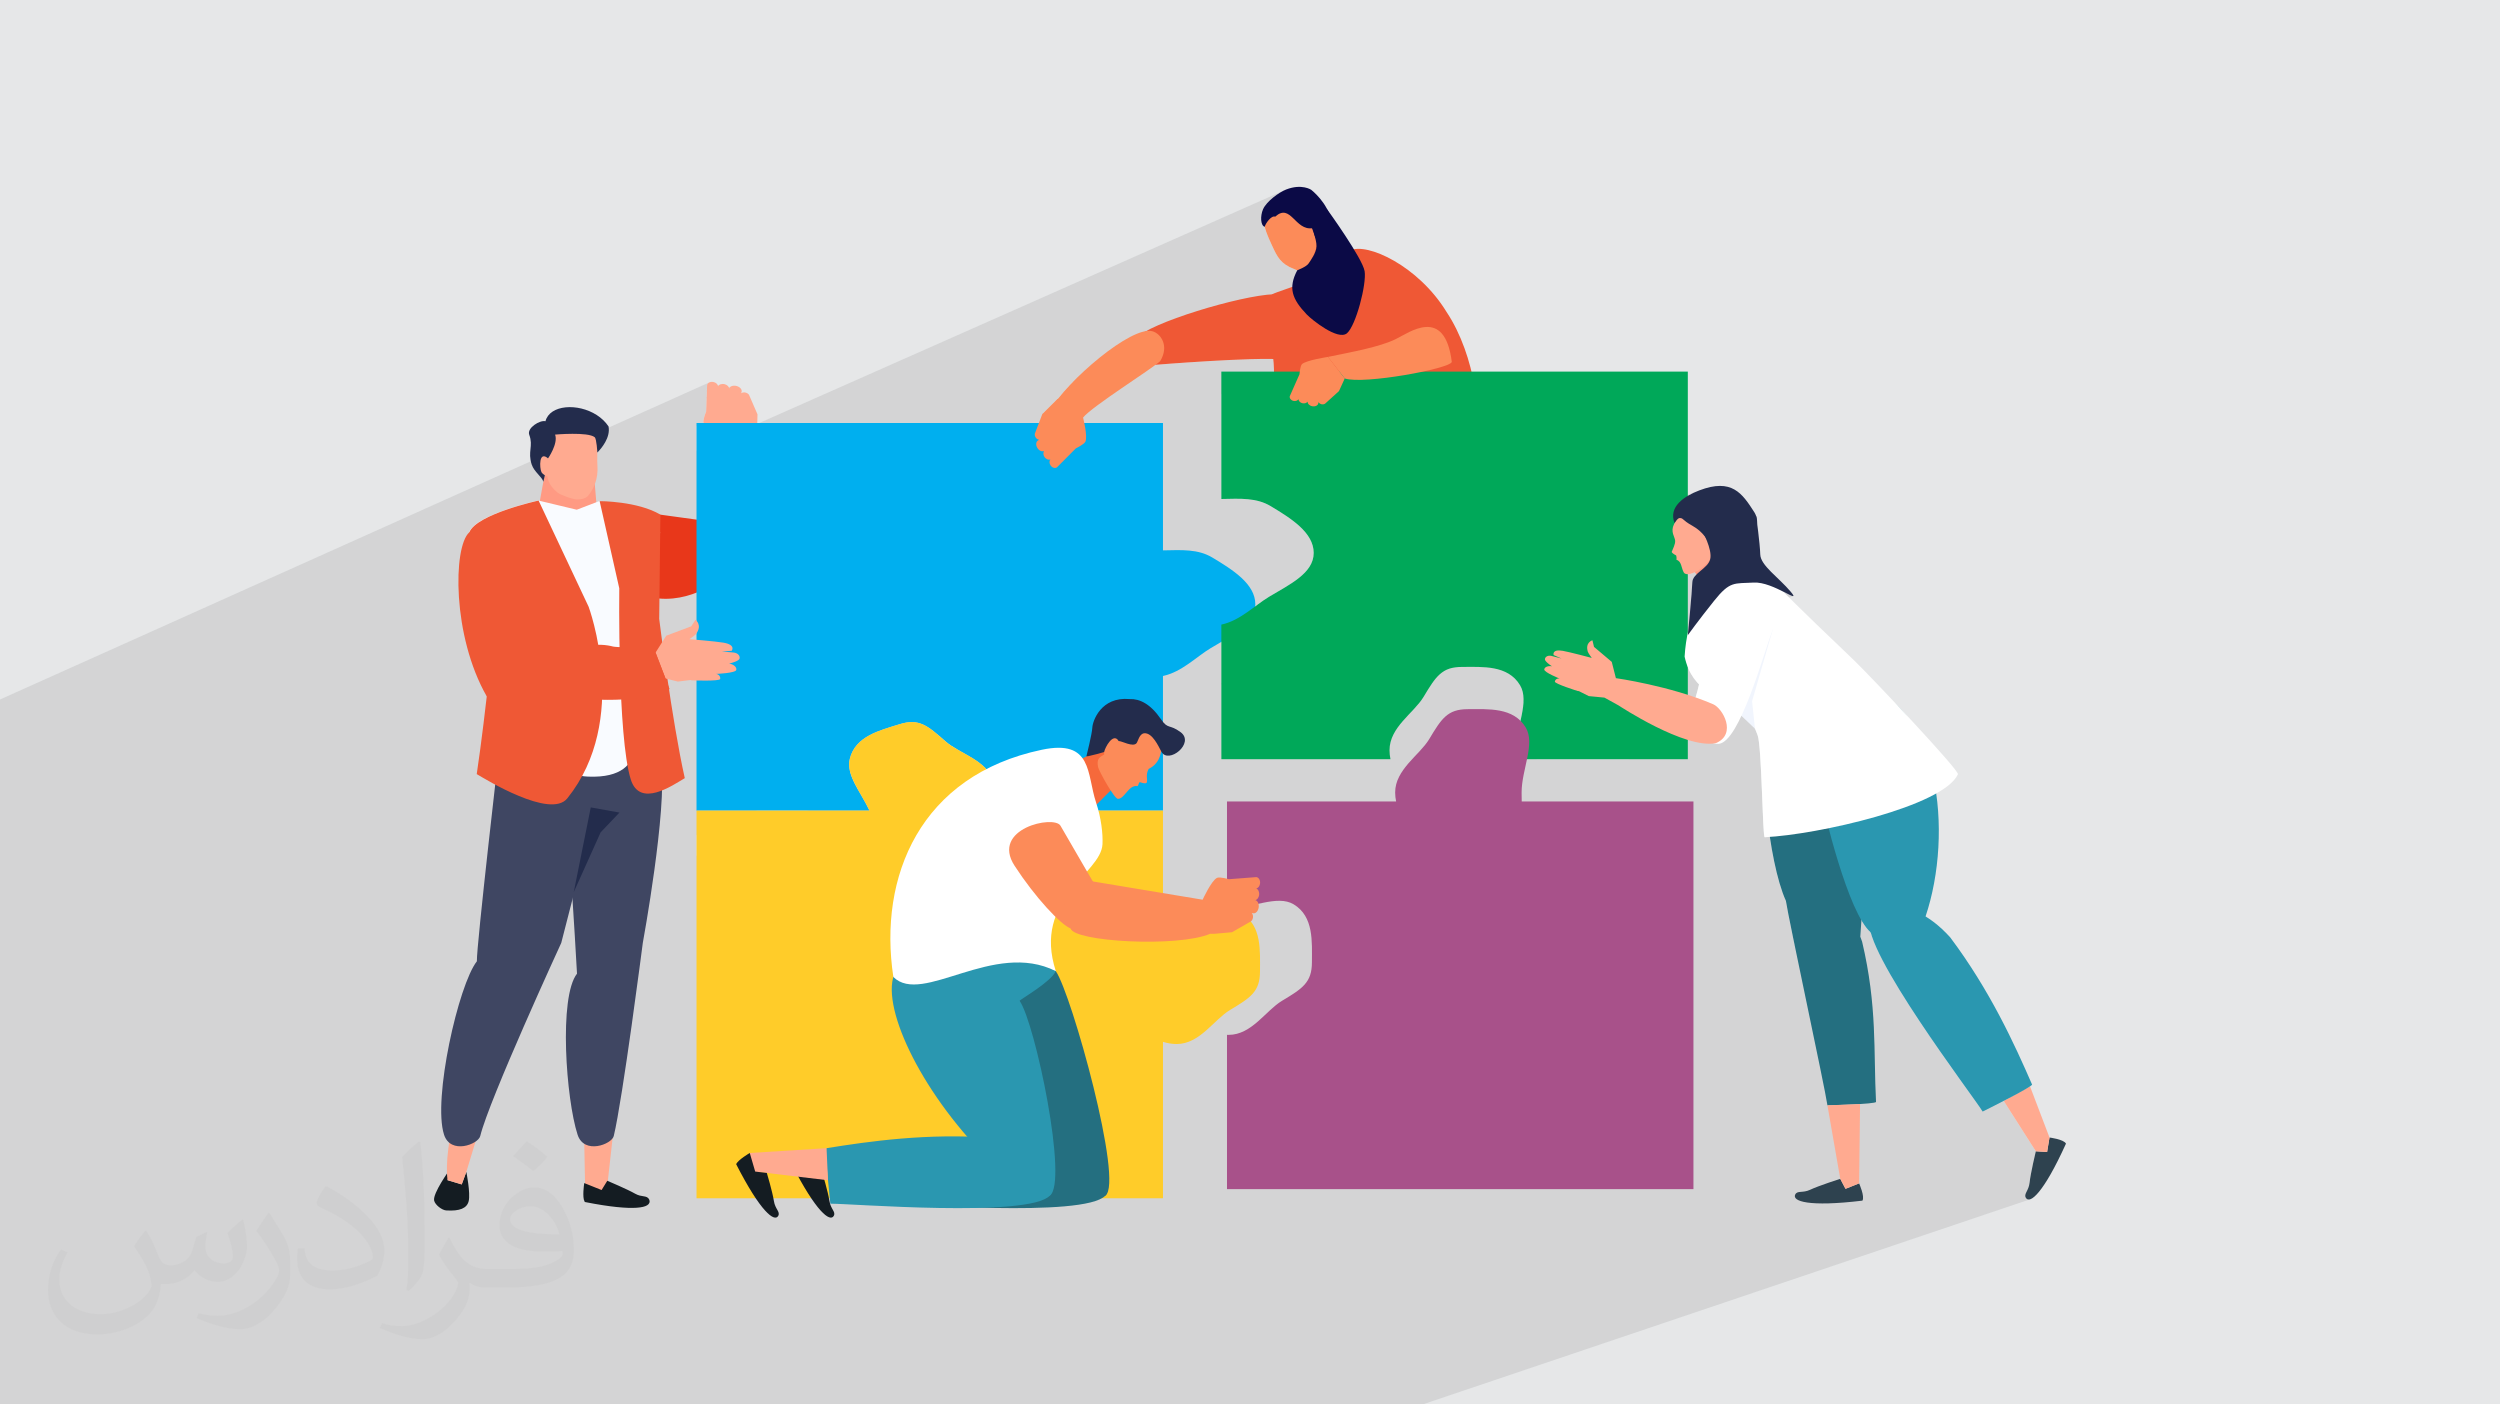 <?xml version="1.0" encoding="UTF-8"?>
<!DOCTYPE svg PUBLIC "-//W3C//DTD SVG 1.1//EN" "http://www.w3.org/Graphics/SVG/1.1/DTD/svg11.dtd">
<!-- Creator: CorelDRAW -->
<svg xmlns="http://www.w3.org/2000/svg" xml:space="preserve" width="94.192mm" height="52.917mm" version="1.1" style="shape-rendering:geometricPrecision; text-rendering:geometricPrecision; image-rendering:optimizeQuality; fill-rule:evenodd; clip-rule:evenodd"
viewBox="0 0 9419.16 5291.66"
 xmlns:xlink="http://www.w3.org/1999/xlink"
 xmlns:xodm="http://www.corel.com/coreldraw/odm/2003">
 <defs>
  <style type="text/css">
   <![CDATA[
    .str0 {stroke:#141C22;stroke-width:7.62;stroke-miterlimit:10}
    .fil23 {fill:#0B0A46}
    .fil24 {fill:#232C4C}
    .fil0 {fill:#E6E7E8}
    .fil15 {fill:#FFCC29;fill-rule:nonzero}
    .fil17 {fill:#A8518A;fill-rule:nonzero}
    .fil14 {fill:#00AFEF;fill-rule:nonzero}
    .fil16 {fill:#00A859;fill-rule:nonzero}
    .fil5 {fill:#0B0A46;fill-rule:nonzero}
    .fil9 {fill:#141C22;fill-rule:nonzero}
    .fil11 {fill:#232C4C;fill-rule:nonzero}
    .fil19 {fill:#246F80;fill-rule:nonzero}
    .fil20 {fill:#2A97B0;fill-rule:nonzero}
    .fil18 {fill:#2E424F;fill-rule:nonzero}
    .fil10 {fill:#3F4662;fill-rule:nonzero}
    .fil7 {fill:#E8371A;fill-rule:nonzero}
    .fil6 {fill:#EF5835;fill-rule:nonzero}
    .fil22 {fill:#F1F5FD;fill-rule:nonzero}
    .fil3 {fill:#F6693B;fill-rule:nonzero}
    .fil13 {fill:#F9FBFF;fill-rule:nonzero}
    .fil4 {fill:#FC8B59;fill-rule:nonzero}
    .fil12 {fill:#FF9A83;fill-rule:nonzero}
    .fil8 {fill:#FFAA90;fill-rule:nonzero}
    .fil21 {fill:white;fill-rule:nonzero}
    .fil2 {fill:#373435;fill-opacity:0.031}
    .fil1 {fill:#373435;fill-opacity:0.102}
   ]]>
  </style>
 </defs>
 <g id="Layer_x0020_1">
  <polygon class="fil0" points="-0,0 9419.16,0 9419.16,5291.66 -0,5291.66 "/>
  <polygon class="fil1" points="-0,3197.94 -0,3193.8 -0,3193.65 -0,3193.41 -0,3149.56 -0,3140.3 -0,3132.25 -0,3130.23 -0,3127.68 -0,3105.12 -0,3031.01 -0,2955.38 -0,2893.69 -0,2888.1 -0,2887.97 -0,2886.64 -0,2861.68 -0,2820.03 -0,2792.88 -0,2792.17 -0,2791.68 -0,2774.3 -0,2773.73 -0,2766.89 -0,2763.15 -0,2757.63 -0,2738 -0,2729.19 -0,2728.51 -0,2728.26 -0,2717.06 -0,2710.95 -0,2692.2 -0,2692.07 -0,2688.46 -0,2667.49 -0,2664.41 -0,2645.38 -0,2640.03 -0,2637.81 -0,2635.48 2292.65,1606.42 2293.02,1611.08 2672.52,1440.78 2669.51,1442.52 2667.04,1444.71 2665.2,1447.31 2664.09,1450.26 2663.35,1470.88 2712.13,1449.02 2709.32,1450.75 2706.99,1452.89 2705.21,1455.41 2663.23,1474.22 2662.42,1496.94 2754.42,1455.77 2751.4,1457.7 2749.01,1460.1 2747.36,1462.93 2662.27,1501 2660.88,1540.07 2794.19,1480.54 2792.47,1481.58 2660.87,1540.34 2660.5,1550.62 2659.93,1552.02 2658.46,1555.8 2656.44,1561.32 2654.23,1567.97 2652.2,1575.1 2650.7,1582.08 2650.08,1588.29 2650.7,1593.09 2650.9,1593.61 2624.22,1605.49 2624.22,1698.58 4845.63,714.01 4834.7,718.99 4822.53,725.87 4809.73,734.31 4796.95,743.98 4784.82,754.55 4773.98,765.69 4765.06,777.06 4758.69,788.34 4755.16,798.14 4752.8,808.53 4751.64,819 4751.72,829.04 4753.06,838.13 4755.71,845.75 4759.69,851.39 4765.05,854.54 4767.54,863.54 4770.54,872.77 4773.96,882.1 4777.68,891.44 4781.59,900.68 4785.58,909.71 4789.55,918.42 4793.38,926.7 4800.26,941.35 4807.07,954.75 4814.33,966.98 4822.53,978.12 4832.21,988.24 4843.88,997.43 4858.05,1005.76 4875.23,1013.32 4876.54,1013.86 4877.9,1014.47 4879.33,1015.13 4880.83,1015.82 4882.4,1016.52 4884.03,1017.18 4885.74,1017.8 4887.52,1018.35 4883.23,1026.92 4879.51,1035.22 4876.35,1043.29 4873.76,1051.13 4871.71,1058.78 4870.22,1066.24 4869.28,1073.56 4868.87,1080.73 4040.33,1441.02 4038.78,1442.6 4028.92,1452.95 4019.43,1463.22 4010.34,1473.37 4001.68,1483.38 3993.5,1493.21 3985.81,1502.84 3983.37,1503.9 3928.37,1558.59 4354.39,1374 4355.46,1374.3 4356.33,1374.23 4358.88,1374.03 4363.04,1373.7 4368.7,1373.25 4375.8,1372.7 4384.24,1372.05 4393.94,1371.32 4404.81,1370.51 4416.77,1369.63 4429.73,1368.69 4443.62,1367.71 4458.34,1366.68 4473.81,1365.62 4489.94,1364.55 4506.65,1363.46 4523.86,1362.37 4541.48,1361.29 4559.42,1360.22 4577.6,1359.18 4595.94,1358.18 4614.34,1357.23 4632.73,1356.33 4651.03,1355.49 4669.13,1354.73 4686.97,1354.05 4704.45,1353.47 4721.49,1352.98 4738.01,1352.61 4753.92,1352.36 4769.13,1352.25 4783.57,1352.27 4797.14,1352.44 4797.73,1358.34 4798.26,1364.25 4798.74,1370.18 4799.15,1376.13 4799.49,1382.09 4799.76,1388.06 4799.95,1394.03 4800.07,1400.02 4601.63,1485.03 4601.63,1880.05 4615.01,1879.75 4628.12,1879.45 4640.98,1879.21 4653.58,1879.09 4665.93,1879.15 4678.05,1879.43 4689.93,1880 4701.59,1880.9 4713.04,1882.21 4724.28,1883.96 4735.31,1886.22 4746.15,1889.04 4756.8,1892.48 4767.27,1896.6 4777.57,1901.44 4787.7,1907.07 4802.15,1915.79 4816.67,1924.71 4831.12,1933.85 4845.35,1943.23 4859.23,1952.87 4872.63,1962.8 4885.4,1973.05 4897.41,1983.63 4908.52,1994.57 4918.6,2005.89 4927.5,2017.63 4935.09,2029.79 4941.24,2042.41 4945.8,2055.51 4948.63,2069.1 4949.61,2083.23 4948.56,2097.24 4945.52,2110.49 4940.64,2123.05 4934.07,2134.98 4925.99,2146.32 4916.53,2157.14 4905.87,2167.48 4894.15,2177.41 4881.53,2186.98 4868.17,2196.24 4854.22,2205.26 4839.85,2214.08 4825.2,2222.76 4810.44,2231.36 4795.72,2239.93 4781.2,2248.53 4774.83,2252.47 4768.44,2256.62 4762.02,2260.96 4755.57,2265.47 4749.08,2270.11 4742.55,2274.87 4735.97,2279.71 4729.34,2284.62 2624.22,3146.42 2624.22,3224.39 4601.63,2418.47 4601.63,2575.17 6396.78,1849.82 6391.29,1852.09 6385.8,1854.47 6380.34,1856.97 6374.92,1859.59 6369.57,1862.33 6364.29,1865.19 6359.12,1868.17 4601.63,2578.19 4601.63,2860.52 4602.84,2860.52 5450.41,2523.46 5460.24,2519.6 5470.88,2516.6 5471.06,2516.57 6359.12,2163.43 6362.22,2163.27 6365.43,2162.85 6368.71,2162.19 6372.04,2161.32 6373.83,2160.75 6385.53,2156.1 6386.34,2157.16 6387.14,2158.22 6387.92,2159.27 6388.7,2160.32 6389.46,2161.36 6390.2,2162.4 6390.94,2163.43 6391.66,2164.46 6388.46,2167.8 6385.54,2171.2 6382.92,2174.68 6380.66,2178.26 6378.8,2181.95 6377.39,2185.77 6376.47,2189.73 6376.09,2193.85 6375.85,2200.01 6375.4,2207.96 6374.76,2217.47 6373.96,2228.3 6373.02,2240.22 6371.97,2253 6370.83,2266.42 6369.62,2280.23 6368.38,2294.21 6367.12,2308.13 6365.87,2321.75 6364.65,2334.85 6363.5,2347.19 6362.42,2358.54 6361.46,2368.67 6361.35,2369.82 6718.97,2229.21 6730.54,2235.09 6740.41,2240.06 6748.25,2243.73 6753.78,2245.72 6756.69,2245.65 5740.12,2644.68 5739.7,2651.75 5738.84,2660.51 5737.68,2669.41 5736.27,2678.45 5734.63,2687.61 5732.82,2696.88 5730.87,2706.25 5728.82,2715.71 5300.44,2883.24 5296.72,2887.7 5287.33,2900.11 5278.79,2912.95 5271.34,2926.28 5265.16,2940.18 5265.01,2940.65 6359.12,2513.82 6363.23,2523.33 6367.7,2532.38 6372.51,2541.01 6377.66,2549.23 6383.14,2557.09 6388.94,2564.61 6395.05,2571.83 6401.47,2578.78 6399.98,2585.07 6398.46,2591.32 6396.9,2597.53 6395.3,2603.69 6393.66,2609.8 6391.98,2615.85 6390.26,2621.84 6388.5,2627.77 5787.74,2860.52 6135.28,2860.52 6561.32,2696.7 6611.92,2744.83 6612.07,2744.77 6613.55,2748.34 6614.96,2751.79 6616.31,2755.1 6617.58,2758.29 6618.8,2761.36 6619.95,2764.31 6621.04,2767.14 6622.07,2769.86 6623.52,2774.65 6624.89,2781.08 6626.19,2789.05 6627.42,2798.42 6628.59,2809.09 6629.7,2820.93 6630.76,2833.83 6631.76,2847.66 6632.71,2862.32 6633.61,2877.68 6634.47,2893.62 6635.3,2910.03 6636.08,2926.79 6636.84,2943.78 6637.56,2960.88 6638.26,2977.97 6638.94,2994.94 6639.6,3011.67 6640.24,3028.04 6640.88,3043.93 6641.5,3059.22 6642.12,3073.8 6642.74,3087.55 6643.36,3100.35 6643.99,3112.08 6644.62,3122.62 6645.27,3131.86 6645.94,3139.68 6646.62,3145.96 6647.33,3150.58 6648.07,3153.42 6648.83,3154.37 6651.17,3154.26 6653.53,3154.13 6655.91,3154 6658.32,3153.86 6660.75,3153.71 6663.2,3153.55 6665.68,3153.38 6668.18,3153.21 6670.87,3170.69 6673.72,3188.06 6676.72,3205.28 6679.88,3222.3 6683.19,3239.07 6686.64,3255.54 6690.24,3271.68 6693.98,3287.44 6697.86,3302.76 6701.88,3317.61 6706.02,3331.93 6710.3,3345.68 6714.7,3358.82 6719.23,3371.3 6723.88,3383.07 6728.65,3394.08 6729.92,3401.93 6731.88,3412.89 6734.49,3426.75 6737.71,3443.31 6741.48,3462.37 6745.77,3483.7 6750.53,3507.12 6755.7,3532.41 6761.24,3559.37 6761.28,3559.55 7013.37,3467.66 7017.72,3474.85 7022.07,3481.63 7026.42,3487.99 7030.78,3493.9 7035.13,3499.36 7039.48,3504.35 7043.83,3508.84 7048.17,3512.82 7053.4,3529.77 7060.24,3548.22 7068.58,3568.03 7078.32,3589.09 7089.35,3611.27 7101.55,3634.46 7114.81,3658.53 7129.03,3683.35 7144.09,3708.81 7159.89,3734.78 7176.31,3761.14 7193.24,3787.77 7210.58,3814.55 7228.21,3841.34 7246.02,3868.04 7263.9,3894.51 7281.75,3920.64 7299.44,3946.31 7316.88,3971.38 7333.95,3995.74 7350.54,4019.27 7366.55,4041.84 7381.85,4063.33 7396.35,4083.62 7409.92,4102.58 7422.47,4120.1 7433.87,4136.05 7444.03,4150.3 7452.82,4162.75 7460.15,4173.25 7463.12,4177.62 7549.24,4147.81 7670.31,4337.65 7670.09,4338.58 7669.46,4341.23 7668.47,4345.43 7667.18,4350.99 7665.64,4357.72 7663.89,4365.44 7662,4373.96 7660,4383.09 7657.97,4392.64 7655.93,4402.45 7653.96,4412.3 7652.1,4422.03 7650.4,4431.44 7648.91,4440.35 7647.69,4448.57 7646.78,4455.92 7644.82,4466.84 7641.83,4476.1 7638.36,4484 7634.96,4490.84 7632.18,4496.91 7630.56,4502.52 7630.67,4507.96 7633.05,4513.52 7636.32,4517.16 7640.42,4519.15 7645.36,4519.38 7651.13,4517.73 5359.18,5291.66 5330.11,5291.66 5181.45,5291.66 4875.1,5291.66 4771.86,5291.66 4472.05,5291.66 4470.85,5291.66 4467.18,5291.66 4465.13,5291.66 4463.69,5291.66 4453.39,5291.66 4278.98,5291.66 4244.71,5291.66 4046.52,5291.66 3809.02,5291.66 3772.41,5291.66 3671.17,5291.66 2377.18,5291.66 2238.34,5291.66 2151.4,5291.66 2023.38,5291.66 2019.13,5291.66 2009.16,5291.66 1690.18,5291.66 1576.03,5291.66 1236.18,5291.66 1098.01,5291.66 1043.43,5291.66 1040.37,5291.66 1036.11,5291.66 976.97,5291.66 948.76,5291.66 934.5,5291.66 928.6,5291.66 902.04,5291.66 841.19,5291.66 833.46,5291.66 812.7,5291.66 779,5291.66 777.8,5291.66 745.13,5291.66 565.43,5291.66 531.52,5291.66 446.44,5291.66 193.66,5291.66 36.48,5291.66 5.98,5291.66 -0,5291.66 -0,5283.45 -0,5282.44 -0,5277.87 -0,5277.67 -0,5275.24 -0,5274.63 -0,5254.31 -0,5252.53 -0,5249.92 -0,5231.23 -0,5227.34 -0,5223.25 -0,5219.64 -0,5207.34 -0,5159.15 -0,5154.88 -0,5140.93 -0,5117.47 -0,5102.84 -0,5101.83 -0,5091.12 -0,5085.84 -0,5075.15 -0,5064.91 -0,5062.79 -0,5031.72 -0,4994.63 -0,4966.6 -0,4956.12 -0,4930.52 -0,4914.7 -0,4898.25 -0,4897.84 -0,4882.66 -0,4877.32 -0,4871.07 -0,4840.84 -0,4838.48 -0,4838.19 -0,4704.18 -0,4702.01 -0,4695.07 -0,4694.87 -0,4692.13 -0,4690.97 -0,4690.54 -0,4609.87 -0,4593.14 -0,4541.05 -0,4437.23 -0,4434.52 -0,4351.47 -0,4331.68 -0,4328.87 -0,4293.92 -0,4267.93 -0,4220.74 -0,4207.46 -0,4134.1 -0,4121.72 -0,3904.75 -0,3810.84 -0,3742.19 -0,3676.19 -0,3673.96 -0,3666.55 -0,3663.21 -0,3649.76 -0,3624.92 -0,3529.94 -0,3507.02 -0,3486.02 -0,3474.36 -0,3469.66 -0,3462.62 -0,3457.73 -0,3456.43 -0,3412.8 -0,3411.43 -0,3380.15 -0,3363.28 -0,3327.47 -0,3287.03 -0,3261.38 -0,3261.31 -0,3260.69 -0,3232.61 -0,3232.3 "/>
  <path class="fil2" d="M550.85 4636.82c17.98,27.25 29.64,53.44 41.02,82.55 8.46,16.94 12.95,48.16 52.65,48.16 11.63,0 28.32,-3.43 43.13,-11.63 16.66,-8.74 29.36,-21.97 35.99,-42.06l15.87 -53.44 38.63 -19.05 2.64 2.64c-5.28,20.12 -6.6,39.42 -6.6,54.51 0,44.7 38.63,61.65 69.32,61.65 17.98,0 34.14,-8.74 34.14,-25.15 0,-21.16 -8.99,-57.15 -20.65,-89.43 17.98,-17.98 35.99,-35.99 56.62,-50.55l3.17 1.6c8.99,38.1 14.02,75.67 14.02,100.81 0,24.61 -10.85,51.87 -19.84,69.6 -18.52,34.92 -51.33,62.71 -91.01,62.71 -30.15,0 -63.75,-15.09 -86.79,-43.13l-1.32 0c-21.69,27 -55.3,51.33 -109.02,51.33l-16.66 0c-2.64,35.46 -10.31,60.58 -21.97,83.08 -32,62.43 -127,106.63 -216.43,106.63 -124.36,0 -186.79,-71.7 -186.79,-167.21 0,-59 19.3,-113.77 48.95,-152.65l24.33 10.06c-18.52,35.46 -30.96,68.78 -30.96,101.6 0,89.43 72.77,132.03 156.64,132.03 77.8,0 174.09,-49.48 191.57,-106.88 -6.6,-62.71 -30.15,-92.07 -66.14,-149.22 10.85,-19.05 24.87,-38.1 42.34,-58.47l3.17 0 0 0 0 0 -0.02 -0.09zm1434.31 -336.55c26.19,16.41 51.87,35.71 76.99,57.94 -14.02,19.84 -31.5,37.85 -53.19,53.72 -25.15,-20.37 -50.27,-37.85 -75.95,-56.36 17.45,-19.58 34.67,-38.35 52.12,-55.3l0 0 0 0 0 0 0 0 0 0 0.03 0zm13.49 244.48c-42.34,0 -76.99,27.79 -76.99,48.41 0,44.2 84.66,57.94 186,57.4 -12.7,-51.87 -57.15,-105.84 -109.02,-105.84l0.01 0.03zm-95 236.55c55.04,0 103.2,-1.6 139.95,-10.85 41.02,-10.31 75.67,-30.96 75.67,-45.24 0,-3.71 0,-8.2 -1.32,-11.91 -23.01,2.11 -49.48,2.11 -72.49,2.11 -74.6,0 -131.75,-16.94 -154.25,-58.75 -5.56,-11.63 -9.52,-24.61 -9.52,-39.42 0,-40.49 17.45,-79.91 48.16,-107.16 25.65,-22.48 53.97,-36.5 82.8,-36.5 52.12,0 93.65,41.81 122.76,107.7 15.87,35.99 26.72,77.52 26.72,129.92 0,34.92 -9.52,64.29 -31.22,85.98 -40.49,39.17 -115.09,53.97 -229.39,53.97l-51.87 0 0 0 -13.49 0c-28.32,0 -48.69,-5.03 -64.82,-17.45l-2.64 0c0.79,6.6 1.32,12.95 1.32,19.05 0,25.65 -8.46,58.47 -25.65,84.66 -50.8,75.41 -105.84,108.2 -153.47,108.2 -48.16,0 -107.16,-18.52 -160.35,-42.6l9.52 -18.52c17.2,7.14 41.02,11.91 73.81,11.91 85.98,0 198.96,-82.55 212.98,-163.25 -3.17,-6.6 -8.99,-15.34 -17.2,-24.61 -25.15,-29.9 -41.02,-54.76 -55.83,-80.95 12.7,-25.15 24.33,-45.24 35.18,-63.5l4.5 -0.53c36.78,74.88 70.1,117.73 144.45,117.73l11.63 0 0 0 53.97 0 0 0 0 0 0 0 0 0 0 0 0.09 0.01zm-372.54 79.12c6.35,-34.39 6.88,-73.02 6.88,-109.02l0 -53.44c0,-99.75 -12.7,-244.73 -23.01,-339.19 17.98,-19.3 43.13,-42.06 62.97,-57.4l5.82 1.6c13.49,118.8 16.66,256.39 16.66,383.64 0,33.35 -1.32,65.89 -4.5,89.69 -1.85,30.15 -19.3,52.91 -56.62,87.83l-8.2 -3.71zm-383.38 -157.43c1.85,46.84 24.87,83.62 105.31,83.62 50.01,0 92.33,-12.95 139.17,-35.18 8.46,-3.71 12.95,-8.74 12.95,-12.95 0,-29.36 -22.48,-68.25 -60.32,-103.71 -36.78,-33.35 -85.47,-62.71 -130.96,-82.3 -15.62,-6.6 -20.65,-13.49 -20.65,-20.12 0,-13.49 17.98,-41.81 32.82,-62.18l5.03 -0.53c52.12,27.25 110.34,67.74 153.47,112.7 39.17,41.53 63.5,83.62 63.5,129.39 0,33.86 -10.31,65.61 -27,95.25 -57.15,28.83 -118.01,50.8 -178.33,50.8 -73.28,0 -123.29,-34.39 -123.29,-115.09 0,-8.74 0,-22.22 3.17,-39.7l25.15 0 0 0 0 0 0 0 0 0 0 0 -0.02 0zm-132.57 -133.1l45.52 73.56c16.66,27.25 32.28,56.9 32.28,103.71l0 59.79c0,48.41 -30.96,100.28 -80.95,151.61 -39.17,34.67 -73.81,49.48 -105.84,49.48 -47.62,0 -102.13,-14.81 -165.1,-41.81l7.14 -18.52c19.84,5.28 42.85,9.78 71.17,9.78 90.5,-0.53 183.08,-66.67 225.42,-147.37 5.03,-9.27 6.88,-17.98 6.88,-24.08 0,-9.27 -5.03,-19.58 -8.99,-28.83 -23.01,-43.38 -48.69,-83.08 -76.99,-119.86 14.81,-23.29 29.64,-45.77 45.77,-68l3.71 0.53 0 0 0 0 0 0 0 0 0 0 -0.02 0.01z"/>
  <path class="fil3" d="M4861.55 959.85c77.9,101.25 24.54,120.28 24.54,120.28 148.65,72.66 198.41,-101.57 175.69,-109.14 -27.46,-9.16 -48.89,-33.08 -73.72,-62.72 -42.73,-102.29 -126.51,51.58 -126.51,51.58z"/>
  <path class="fil4" d="M4952.97 871.93c-12.8,-32.84 -31.43,-85.62 -52.94,-102.26 -24.98,-19.38 -54.72,-10.43 -79.52,-0.77 -24.8,9.68 -52.75,23.22 -58.06,54.39 -4.56,26.79 16.11,71.44 30.94,103.41 18.91,40.8 31.56,67.44 81.86,86.63 11.58,4.45 30.67,21.45 63.57,-33.52 21.62,-36.11 30.43,-66.04 14.15,-107.88z"/>
  <path class="fil4" d="M4943 860.63c18.84,-35.89 29.23,17.89 27.59,33.57 -0.62,5.79 -4.49,18.2 -10.27,21.77l-17.32 -55.34z"/>
  <path class="fil5" d="M4945.15 859.78c5,-5.6 0.76,63.49 54.31,61.49 21.27,-48.39 18.81,-72.35 15.62,-90.21 -12.09,-67.45 -74.87,-115.95 -74.87,-115.95 0,0 -35.36,-24.17 -94.57,-1.1 -26.9,10.48 -73.93,44.68 -86.93,74.32 -10.94,24.9 -9.78,61.65 6.38,66.23 1.8,-11.09 25.04,-44.45 39.35,-38.18 58.73,-53.18 74.53,53.42 140.71,43.4z"/>
  <path class="fil6" d="M5086.77 943.67c0,0.01 0,0.01 0,0.02 0,-0.01 0,-0.01 0,-0.01 -10.69,7.26 -21.37,14.52 -32.06,21.77 0.67,0.54 -35.34,84.43 -59.27,97.37 -23.47,12.68 -111.94,10.79 -111.75,11.58 -11.06,6.67 -78.64,27.4 -89.69,34.09 -52.22,50.73 9.39,178.72 5.99,307.19 1.6,130.11 201.03,189.92 90.54,288.33 -18.6,16.57 51,33.68 134.5,57.66 83.58,23.01 161.85,47.84 161.85,47.44 -0.12,-0.39 83.31,-16.64 170.04,-46.78 86.84,-29.2 176.96,-72.29 192.39,-104.81 37.01,-62.64 12.5,-314.67 -99.35,-482.4 -105.98,-173.39 -299.29,-262.51 -363.19,-231.45z"/>
  <path class="fil7" d="M2488.14 1939.05c124.97,17.87 282.57,38.35 282.57,38.35 0,0 37.51,145.26 3.11,167.06 -32.88,20.84 -148.58,122.91 -289.25,110.61 -166.6,-14.56 -43.29,-322.71 3.57,-316.02z"/>
  <path class="fil8" d="M2723.99 1654.22c0,0 -65.66,-39.46 -73.28,-61.12 -3.64,-10.38 9.8,-42.48 9.8,-42.48l3.6 -100.35c1.91,-8.34 12.58,-13.29 23.86,-11.04 9.86,2.02 16.92,8.91 17.25,16.17 3.93,-7.19 14.63,-10.67 25.4,-7.76 8.97,2.44 15.35,8.59 16.75,15.29 3.32,-8.12 15.6,-11.91 28.07,-8.59 12.99,3.58 21.29,13.57 18.51,22.42l-1.47 4.82c4.34,-3.02 10.85,-4.14 17.43,-2.27 7.4,1.95 12.74,7.05 13.98,12.5l0.01 0.03 30.04 69.2 -1.53 64.76 -1.8 14.9c-24.87,100.13 -126.62,13.52 -126.62,13.52z"/>
  <path class="fil7" d="M2850.61 1640.7c36.82,124.21 -27.33,498.97 -76.79,503.76 -103.76,42.8 -167.26,-14.61 -163.59,-90.97l113.76 -399.27 126.62 -13.52z"/>
  <path class="fil9" d="M1756.98 4415.31c0,0 16.15,79.79 8.89,109.99 -6.41,26.9 -33.44,38.54 -84.95,35.18 -15.56,-0.95 -41.68,-20.69 -45.27,-37.16 -5.84,-27.24 58.29,-115.94 58.29,-115.94l-7.65 39.16 53.32 16.01 17.37 -47.24z"/>
  <path class="fil8" d="M1811.2 4236.64l-54.22 178.67 -17.37 47.24 -53.32 -16.01c0,0 -12.97,-74.28 19.84,-208.26 29.57,-120.6 105.07,-1.64 105.07,-1.64z"/>
  <polygon class="fil8" points="2313.64,4237.97 2289.62,4453.5 2268.16,4488.39 2204.3,4462.74 2201.18,4300.16 "/>
  <path class="fil9 str0" d="M2391.68 4501.02c25.79,14.62 44.92,5.08 51.18,20.83 9.65,24.3 -49.64,40.56 -237.15,3.45 -8.18,-14.6 -1.41,-62.56 -1.41,-62.56l63.86 25.65 21.46 -34.89c0,0 72.26,30.61 102.06,47.52z"/>
  <path class="fil10" d="M1796.69 3621.8c-69.35,88.47 -166.99,520.13 -123.66,653.37 24.79,76.06 128.79,36.24 136.35,5.01 33.29,-137.17 305.19,-727.58 305.19,-727.58l127.16 -494.91 5.57 -244.44 -363.55 -14.54c0,0 -88.98,767.53 -87.06,823.09z"/>
  <path class="fil10" d="M2173.97 3668.4c-69.38,88.5 -41.15,473.53 2.18,606.77 24.77,76.06 128.73,36.24 136.29,5.01 33.31,-137.17 109.44,-727.58 109.44,-727.58 0,0 93.09,-506.6 69.01,-674.06 -7.08,-49.12 -44.6,-184.84 -44.6,-184.84l-321.1 196.61c0,0 46.81,722.51 48.78,778.09z"/>
  <polygon class="fil11" points="2161.64,3361.47 2263.01,3135.94 2333.88,3061.5 2225.79,3042 "/>
  <polygon class="fil12" points="2250.15,1933.61 2025.63,1933.61 2053.91,1777.95 2238.69,1796.08 "/>
  <path class="fil8" d="M2062.39 1754.17c2.88,-38.35 -5.71,-99.61 10.24,-125.05 18.5,-29.64 53.73,-32.33 83.99,-32.35 30.29,0.02 65.5,2.71 84.01,32.35 15.9,25.44 7.34,86.7 10.26,125.05 3.71,49.04 -13.75,89.02 -36.78,115.6 -10.61,8.98 -22.57,11.64 -36.44,11.84 -13.85,2.55 -66.6,-16.94 -77.23,-25.89 -35.93,-30.39 -41.78,-52.51 -38.05,-101.55z"/>
  <path class="fil11" d="M1994.03 1638.17c-9.7,-25.88 40.73,-56.65 61.08,-51.09 16.38,-62.58 121.75,-69.33 193.25,-23.37 17.35,11.14 32.69,25.39 44.3,42.72 8.48,41.87 -27.34,83.84 -42.12,98.59 0,0 -2.64,-51.75 -9.96,-57.77 -25.3,-20.91 -149.19,-9.87 -149.19,-9.87 12.68,33.79 -27.41,90.96 -27.41,90.96 0,0 -2.38,30.51 -16.82,86.77 -4.18,-18.11 -34.32,-36.43 -43.85,-64.92 -16.07,-48.23 6.75,-69.29 -9.28,-112.02z"/>
  <path class="fil8" d="M2066.2 1728.34c-36.63,-33.78 -33.83,34.8 -26.04,50.88 2.85,5.91 15.91,14.49 23.23,15.88l2.81 -66.76z"/>
  <path class="fil13" d="M1863.59 2331.36c0,0 -96.49,-287.6 -96.56,-325.93 28.48,-69.16 261.13,-119.74 261.13,-119.74l144.91 34.77 85.12 -32.6c0,0 200.37,66.35 228.87,117.57 -0.09,38.33 -110.71,706.02 -110.71,706.02 0,0 94.06,224.89 -160.28,214.56 -295.22,-12.01 -352.48,-594.65 -352.48,-594.65z"/>
  <path class="fil6" d="M2483.62 2331.62c0,0 4.42,-354.23 4.52,-392.57 -85.67,-51.23 -228.88,-50.94 -228.88,-50.94l73.97 328.49c0,0 -7.12,558.93 43.22,719.91 34.06,108.99 157.53,22.48 203.59,-4.71 -48.93,-218.63 -96.42,-600.18 -96.42,-600.18zm-715.54 -325.94c0.1,38.34 96.57,325.94 96.57,325.94 0,0 -32.87,348.22 -68.49,584.91 32.42,19.14 277.75,170.15 341.03,91.64 239.16,-296.72 80.5,-722.29 80.5,-722.29l-188.46 -399.94c0,0 -232.65,50.58 -261.15,119.74z"/>
  <path class="fil6" d="M1833.91 2623.71l137.7 -168.05c50.62,-124.55 -4.74,-264.98 -4.74,-264.98 0,0 -99.52,-206.39 -198.79,-185 -61.4,54.69 -64.57,390.47 65.83,618.03z"/>
  <path class="fil14" d="M4567.78 2100.66c-53.62,-32.21 -113.97,-28.55 -186.09,-27.03l0 -480.02 -1757.46 0 0 1460.51 651.71 0c-32.77,-69.72 -88.84,-134.05 -74.39,-194.19 20.92,-86.97 114.25,-108.16 187.5,-131.2 73.24,-23.06 105.46,4.57 172.4,63.88 53.95,47.79 156.64,70.16 182.87,153.49 11.48,36.48 8.6,72.8 0.33,108.02l637.04 0 0 -507.24c70.66,-14.85 126.03,-72.59 179.57,-104.76 76.67,-46.04 168.41,-88.51 168.41,-165.3 0,-76.78 -85.23,-130.1 -161.89,-176.16z"/>
  <path class="fil15" d="M4678.33 3441.61c-61.77,-37.13 -157.77,15.46 -245.12,15.46 -17.85,0 -34.98,-0.44 -51.52,-0.81l0 -402.14 -637.03 0c8.26,-35.22 11.14,-71.55 -0.34,-108.02 -26.23,-83.33 -128.92,-105.69 -182.87,-153.49 -66.94,-59.31 -99.16,-86.93 -172.4,-63.88 -73.25,23.04 -166.58,44.23 -187.5,131.2 -14.45,60.14 41.62,124.47 74.39,194.19l-651.71 0 0 1460.53 1757.46 0 0 -589.44c16.31,5.18 33.41,8.27 51.52,8.27 87.35,0 139.52,-91.24 201.31,-128.35 76.67,-46.05 112.69,-68.51 112.69,-145.29 0,-76.8 7.8,-172.18 -68.88,-218.23z"/>
  <path class="fil16" d="M4601.63 1400.02l0 480.03c72.1,-1.54 132.47,-5.19 186.09,27.02 76.67,46.05 161.89,99.38 161.89,176.17 0,76.78 -91.75,119.25 -168.4,165.29 -53.55,32.17 -108.91,89.91 -179.58,104.76l0 507.24 637.18 0c-2.27,-10.88 -3.57,-22.1 -3.57,-33.76 0,-87.36 91.23,-139.53 128.35,-201.31 46.05,-76.68 68.48,-112.69 145.28,-112.69 76.78,0 172.16,-7.8 218.22,68.87 37.11,61.78 -15.46,157.77 -15.46,245.13 0,11.55 0.18,22.78 0.42,33.76l647.08 0 0 -1460.51 -1757.5 0z"/>
  <path class="fil17" d="M5733.33 3019.66c-0.23,-10.98 -0.41,-22.22 -0.41,-33.76 0,-87.36 52.57,-183.34 15.46,-245.12 -46.06,-76.69 -141.45,-68.88 -218.23,-68.88 -76.78,0 -99.23,36.02 -145.28,112.69 -37.12,61.78 -128.36,113.95 -128.36,201.31 0,11.65 1.31,22.87 3.59,33.76l-637.19 0 0 402.91c2,0.02 3.98,0.04 6.01,0.04 87.35,0 183.34,-52.58 245.12,-15.46 76.68,46.05 68.87,141.45 68.87,218.23 0,76.78 -36,99.23 -112.69,145.29 -61.78,37.12 -113.95,128.35 -201.3,128.35 -2.02,0 -4.02,-0.07 -6.01,-0.15l0 581.32 1757.46 0 0 -1460.53 -647.04 0z"/>
  <path class="fil12" d="M6481.67 2071.44c-12.59,-7.32 -29.06,-2.16 -50.42,4.49 -20.86,8.14 -48.08,57.08 -53.36,70.71 51.77,60.9 38.98,102.34 38.98,102.34 0,0 39.43,26.62 84.58,10.8 45.09,-15.84 88.84,-76.2 88.84,-76.2 0,0 -99.78,-33.73 -108.62,-112.14z"/>
  <path class="fil8" d="M6451.34 2053.96c-2.67,-33.44 -65.18,-112.55 -92.52,-110.37 -27.41,2.19 -38.03,3.53 -51.64,31.16 -14.56,29.65 3.24,47.49 4.26,62.56 0.95,12.82 -8.78,30.93 -13.16,42.38 3.43,6.58 16.91,13.03 16.91,13.03 0,0 3.18,10.84 0.7,15.52 10.68,4.83 14.06,10.16 17.62,19.46 4.64,12.35 6.93,29.23 14.69,33.34 20.03,10.61 60.28,-17.05 69.18,-25.62 30.4,-28.98 37.33,-38.87 33.96,-81.46z"/>
  <path class="fil11" d="M6478.18 2118.12c6.93,1.89 16.22,-0.1 22.96,2.18 72.42,-15.56 147.87,-128.99 108.5,-190.5 -45.81,-71.57 -84.8,-128.84 -207.37,-82.12 -56.32,21.46 -117.43,61.68 -93.05,123.11 4.82,-8.03 11.06,-16.89 16.65,-18.73 17.75,-1.4 8.97,5.84 50.88,29.09 76.63,42.5 82.66,131.75 101.43,136.97z"/>
  <path class="fil8" d="M6429.59 2033.36c27.03,-27.55 34.79,23.26 29.06,37.12 -2.1,5.1 -6.86,15.18 -13.1,16.84l-15.96 -53.96z"/>
  <path class="fil18" d="M6820.11 4482.59c-28.68,13.52 -48.33,1.77 -56.35,18.08 -12.27,25.21 49.8,47.38 253.16,22.99 9.99,-14.98 -12.4,-65.06 -12.4,-65.06l-51.32 20.53 -19.71 -37.67c0,0 -80.06,25.48 -113.38,41.13z"/>
  <path class="fil19" d="M6728.66 3394.08c-68.55,-150.89 -102.12,-543.85 -63.84,-584.11 116.18,-74.34 433.24,-442.01 344.15,719.25l0 0c2.35,5.99 4.64,12.13 6.81,18.55 57.61,243.57 42.67,412.41 52.46,603.74 0.45,8.68 -183.08,13.1 -183.08,13.1 -10.36,-71.67 -146.9,-704.12 -156.5,-770.53z"/>
  <polygon class="fil8" points="6933.49,4441.46 6953.2,4479.13 7004.52,4458.6 7008.08,4159.6 6885.16,4164.61 "/>
  <path class="fil18" d="M7646.79 4455.92c-3.37,31.58 -23.59,42.33 -13.73,57.6 15.19,23.57 66.26,-18.04 150.83,-204.64 -7.69,-16.3 -62.06,-23.09 -62.06,-23.09l-9.03 54.52 -42.48 -2.66c0,0 -19.65,81.74 -23.53,118.27z"/>
  <polygon class="fil8" points="7670.32,4337.65 7712.8,4340.31 7721.83,4285.79 7648.44,4093.09 7549.24,4147.8 "/>
  <path class="fil20" d="M6851.39 2958.8c-8.9,-12.99 -108.74,-56.41 -118.4,-159.53 92.78,-42.94 255,-213.87 263.96,-219.65 312.3,63.43 363.74,559.16 257.87,873.31 -63.21,190.3 -147.41,119.12 -206.61,59.91 -85.02,-72.89 -175.58,-448.99 -196.82,-554.04z"/>
  <path class="fil20" d="M7347.34 3531.17c150.27,200.21 242.6,402.95 308.74,554.86 3.49,7.98 -186.13,101.94 -186.13,101.94 -37.52,-60.81 -453.92,-606.14 -425.75,-721.23 7.63,-30.79 137.8,-116.96 303.14,64.43z"/>
  <path class="fil21" d="M6648.84 3154.37c-8.33,0.4 -10.93,-342.63 -26.75,-384.51 -4.1,-10.82 -9.59,-24.45 -17.05,-41.58 -127.25,-105.07 -229.43,-121.63 -257.99,-254.44 17.94,-296.13 221.43,-400.56 336.27,-281.21 108.46,112.63 223.65,218.91 304.43,297.49 68.61,66.75 395.27,413.25 389.07,426.99 -54.24,120.24 -527.61,227.83 -727.98,237.26z"/>
  <polygon class="fil22" points="6612.1,2744.98 6601.29,2641.9 6681.1,2365.21 6552.64,2688.44 "/>
  <path class="fil21" d="M6681.1 2365.21c-37.27,100.01 -126.04,429.59 -205.34,437.3 -49.35,4.81 -155.99,-83.89 -122.92,-90.51 72.43,-116.06 76.43,-389.78 109.38,-421.21 138.31,-131.83 218.88,74.42 218.88,74.42z"/>
  <path class="fil8" d="M5876.52 2556.8c0,0 -59.62,-23.75 -58.24,-34.64 1.3,-10.49 16.98,-14.27 29.2,-11.74 -8.12,-4.91 -27.73,-19.45 -26.82,-26.96 1.22,-9.99 12.59,-15.36 25.43,-12.01l37.31 9.69 -29.8 -12.97c0,0 -7.81,-23.41 34.16,-16.13 25.86,4.46 109.46,26.86 109.46,26.86 0,0 -13.21,-17.93 -14.91,-23.58 -10.63,-35.25 17.38,-42.98 17.38,-42.98l6.01 24.92 66.82 56.42 15.61 61.4c0,0 205.06,28.72 366.77,98.39 35.8,15.45 89.92,111.66 10.49,146.28 -116.18,24.36 -367.3,-142.04 -367.3,-142.04l-53.18 -29.31 -58.83 -5.7 -37.43 -18.83c-1.49,0.04 -3.09,-0.03 -4.67,-0.44 0,0 -87.3,-27.32 -85.89,-35.5 1.45,-8.19 9.67,-13.17 18.43,-11.13z"/>
  <path class="fil19" d="M3977.94 3658.9c0.74,-4.22 -305.98,-118.66 -381.5,-16.78 -87.22,90.43 41.43,405.93 285.32,672.42 134.74,145.2 222.53,198.75 282.91,190.22 69.98,-48.96 -127.01,-759.05 -186.73,-845.86z"/>
  <path class="fil19" d="M3949.5 4286.92c-246.59,-18.26 -464.47,13.07 -626.14,39.02 -8.49,1.34 14.48,209.24 14.48,209.24 70.54,-1.29 746.11,54.32 826.83,-30.42 21.56,-22.72 23.78,-177.01 -215.17,-217.84z"/>
  <polygon class="fil8" points="3087.04,4417.92 3043.64,4416.31 3034.12,4344.04 3323.36,4325.94 3328.87,4446.88 "/>
  <path class="fil9" d="M3125 4525.02c4.74,31.01 25.23,40.64 16.21,56.2 -13.86,23.97 -66.26,-14.67 -158.33,-194.95 6.8,-16.44 51.24,-42.23 51.24,-42.23l20.44 69.96 43.86 5.29c0,0 21.07,69.83 26.58,105.73z"/>
  <path class="fil20" d="M3841.58 3770.6c0.74,-4.22 118.31,-71.01 136.36,-111.7 -106.71,-71.47 -515.23,-118.66 -590.74,-16.78 -87.23,90.43 41.41,405.93 285.31,672.42 134.75,145.2 222.52,198.75 282.9,190.22 69.98,-48.96 -54.11,-647.35 -113.83,-734.16z"/>
  <path class="fil20" d="M3740.25 4286.92c-246.6,-18.26 -464.48,13.07 -626.14,39.02 -8.49,1.34 14.48,209.24 14.48,209.24 70.54,-1.29 746.12,54.32 826.82,-30.42 21.56,-22.72 23.8,-177.01 -215.16,-217.84z"/>
  <polygon class="fil8" points="2877.79,4417.92 2834.39,4416.31 2824.87,4344.04 3114.11,4325.94 3119.61,4446.88 "/>
  <path class="fil9" d="M2915.76 4525.02c4.73,31.01 25.2,40.64 16.19,56.2 -13.85,23.97 -66.25,-14.67 -158.31,-194.95 6.78,-16.44 51.23,-42.23 51.23,-42.23l20.44 69.96 43.86 5.29c0,0 21.07,69.83 26.59,105.73z"/>
  <polygon class="fil3" points="4012.87,2891.71 4127.5,3035.51 4203.99,2958.43 4166.87,2811.18 "/>
  <path class="fil4" d="M4363.69 2764.4c-23.65,-19.99 -52.76,-41.2 -86.04,-31.28 -20.21,6.1 -42.23,33.7 -62.79,58.84 -13.09,-43.14 -49.67,15.78 -54.04,32.77 -0.96,3.62 -1.24,11.09 -0.4,17.85 -18.26,10.69 -29.25,15.88 -23.3,47.35 2.56,13.74 60.85,119.59 74.79,119.86 25.5,0.51 40.22,-54.26 73.63,-47.93 4.65,-1.93 4.31,-16.74 10.21,-14.63 11.38,4 22.63,6.2 24.88,0.86 4.16,-10.14 -5.57,-28.49 7.17,-51.04 40.13,-20.08 43.55,-54.58 46.21,-61.32 12.87,-32.28 13.31,-51.3 -10.32,-71.33z"/>
  <path class="fil11" d="M4447.88 2758.33c-42.82,-31.52 -46.66,-8.78 -73.86,-48.72 -38.99,-57.18 -80,-77.25 -117.48,-75.69 -108.92,-10.34 -139.86,83.48 -141,107.15 -1.22,24.81 -22.43,108.69 -22.43,108.69l7.61 -0.85c34.54,-7.97 39.03,-9.61 59.2,-15.52 3.03,-16.17 34.18,-75.92 54.94,-41.39 12.11,-0.32 53.81,24.2 67.25,8.1 5.35,-6.39 10.4,-35.81 29.1,-37.4 30.22,-2.58 53.32,48.23 64.31,69.09 26.11,49.46 128.49,-32.17 72.36,-73.46z"/>
  <path class="fil21" d="M4153.79 3180.79c-5.34,112.2 -264.47,205.48 -175.85,478.11 -234.58,-118.21 -503.02,131.04 -612.11,21.94 -57.32,-378.49 101.55,-759.7 559.17,-855.95 192.61,-40.52 168.75,90.82 204.76,199.14 19.32,58.09 25.91,117.15 24.03,156.76z"/>
  <path class="fil4" d="M3995.49 3110.96c62.77,109.52 143.5,246.41 143.5,246.41 0,0 -66.92,154.24 -105.27,140.52 -36.66,-13.13 -134.35,-117.58 -211.16,-236.08 -90.94,-140.34 149.4,-191.93 172.93,-150.85z"/>
  <path class="fil4" d="M4108.07 3319.41l423.04 70.35c0,0 32.86,-71.96 54.22,-82.32 10.22,-4.93 44.72,5.13 44.72,5.13l103.43 -7.97c8.78,1 15.1,11.38 14.1,23.2 -0.93,10.37 -7.19,18.41 -14.59,19.6 7.84,3.19 12.66,13.78 10.93,25.17 -1.49,9.48 -7.04,16.76 -13.76,18.96 8.71,2.48 14.04,14.62 12.08,27.82 -2.16,13.75 -11.45,23.43 -20.87,21.6l-5.13 -0.95c3.62,4.11 5.53,10.66 4.38,17.64 -1.15,7.8 -5.76,13.89 -11.22,15.79l-0.01 0.02 -67.54 38.87 -66.65 5.95 -15.51 -0.09c-123.21,52.2 -515.31,29.91 -525.97,-20.29 -55.98,-101.53 -4.46,-173.37 74.35,-178.48z"/>
  <path class="fil8" d="M2604.2 2359.86l16.14 -24.62c0,0 27.35,19.2 2.19,53.24 -4.02,5.43 -25.24,19.74 -25.24,19.74 0,0 99.09,8.02 128.72,13.16 48.21,8.37 30.74,30.66 30.74,30.66l-37.19 2.5 44.06 3.94c15.19,1.35 25.39,11.52 22.86,22.78 -1.91,8.52 -28.73,16.7 -39.4,18.81 14.18,2.01 29.68,12.16 27.02,23.98 -2.78,12.32 -76.33,14.99 -76.33,14.99 10.25,1.16 17.21,9.73 15.62,19.13 -1.63,9.41 -106.58,5.23 -106.58,5.23 -1.89,-0.21 -3.64,-0.68 -5.26,-1.33l-47.75 5.91 -46.36 -11.68 -37.51 -97.64 40.26 -63.56 94.01 -35.24z"/>
  <path class="fil6" d="M2522.67 2595.94l-63.78 -165.99c-110.61,14.16 -149.18,6 -149.18,6 0,0 -206.09,-60.67 -155.48,182.25 16.24,25.54 299.61,30.37 368.44,-22.26z"/>
  <path class="fil4" d="M5003.46 1344.7c0,0 -84.06,12.82 -98.27,27.52 -6.75,7.07 -9.24,37.98 -9.24,37.98l-36.5 82.51c-1.81,7.44 4.21,15.41 13.56,17.73 8.17,2.05 16.15,-0.88 19.21,-6.66 0.14,7.3 6.8,14.07 16.01,15.7 7.66,1.34 14.83,-1.29 18.51,-6.16 -0.65,7.82 7,15.43 17.66,17.31 11.13,1.96 21.23,-3.03 22.61,-11.19l0.75 -4.48c2.06,4.06 6.57,7.35 12.19,8.31 6.32,1.14 12.28,-0.98 15.34,-4.98l0.01 0.04 49.52 -44.81 21.73 -47.61 -63.09 -81.21z"/>
  <path class="fil4" d="M5066.55 1425.91l-63.09 -81.21c94.01,-19.35 194.17,-37.46 254.81,-66.86 51.37,-24.92 185.05,-126.13 211.64,85.8 -6.1,25.34 -332.62,85.93 -403.36,62.27z"/>
  <path class="fil6" d="M4280.22 1274.91c49.18,-58 391.57,-161.49 519.41,-166.42 76.84,36.09 137.41,271.42 35.15,245.72 -111.93,-9.77 -479.31,20.09 -479.31,20.09 0,0 -141.78,-38.04 -75.25,-99.39z"/>
  <path class="fil4" d="M4371.18 1360.66c-34.25,31.32 -255.98,169.85 -290.56,212.51l-123.59 -28.25c60.67,-107.64 306.92,-319.88 385.45,-296.71 32.79,9.67 62.89,56.38 28.7,112.45z"/>
  <path class="fil4" d="M4080.62 1573.17c0,0 18.26,70.29 8.69,91.06 -4.61,9.91 -35.81,25.02 -35.81,25.02l-71.18 71.49c-7.02,4.91 -17.77,1.84 -23.98,-6.96 -5.44,-7.68 -5.61,-17.17 -0.83,-22.71 -7.68,2.81 -17.43,-1.36 -22.87,-10.32 -4.49,-7.41 -4.65,-15.96 -1.07,-21.77 -7.89,3.84 -18.93,-1.05 -25.2,-11.39 -6.55,-10.8 -5.44,-23.35 2.51,-28.09l4.35 -2.61c-5.06,-0.5 -10.32,-3.88 -13.61,-9.32 -3.74,-6.14 -3.95,-13.21 -1.03,-18l-0.03 -0.01 26.61 -69.76 56.82 -56.51c100.35,-26.02 96.63,69.88 96.63,69.88z"/>
  <path class="fil23" d="M4969.64 766.97l31.28 22.6c0,0 132.73,183.59 140.55,232.27 7.81,48.67 -32.75,205.13 -66.63,233.82 -33.89,28.68 -133.01,-51.54 -151.26,-70.66 -55.82,-58.48 -70.95,-100.27 -36.05,-166.65 0,0 34.88,-13.2 43.08,-25.86 8.21,-12.67 28.96,-39.67 29.57,-64.92 0.61,-25.25 -19.22,-79.78 -31.38,-95.42 -12.17,-15.64 40.84,-65.18 40.84,-65.18z"/>
  <path class="fil24" d="M6578.5 1950.76l38.23 -5.95c0,0 14.25,102.34 15.32,144.1 1.06,41.75 69.6,86.73 114.57,140.28 44.98,53.54 -65.32,-38.56 -139.21,-34.27 -73.89,4.29 -88.91,-6.78 -149.4,68.9 -60.49,75.67 -98.88,129.21 -98.88,129.21 0,0 16.14,-165.04 16.97,-199.18 0.83,-34.13 58.95,-51.2 67.47,-87.56 8.51,-36.36 -29.99,-106.27 -29.99,-106.27l164.92 -49.26z"/>
 </g>
</svg>
